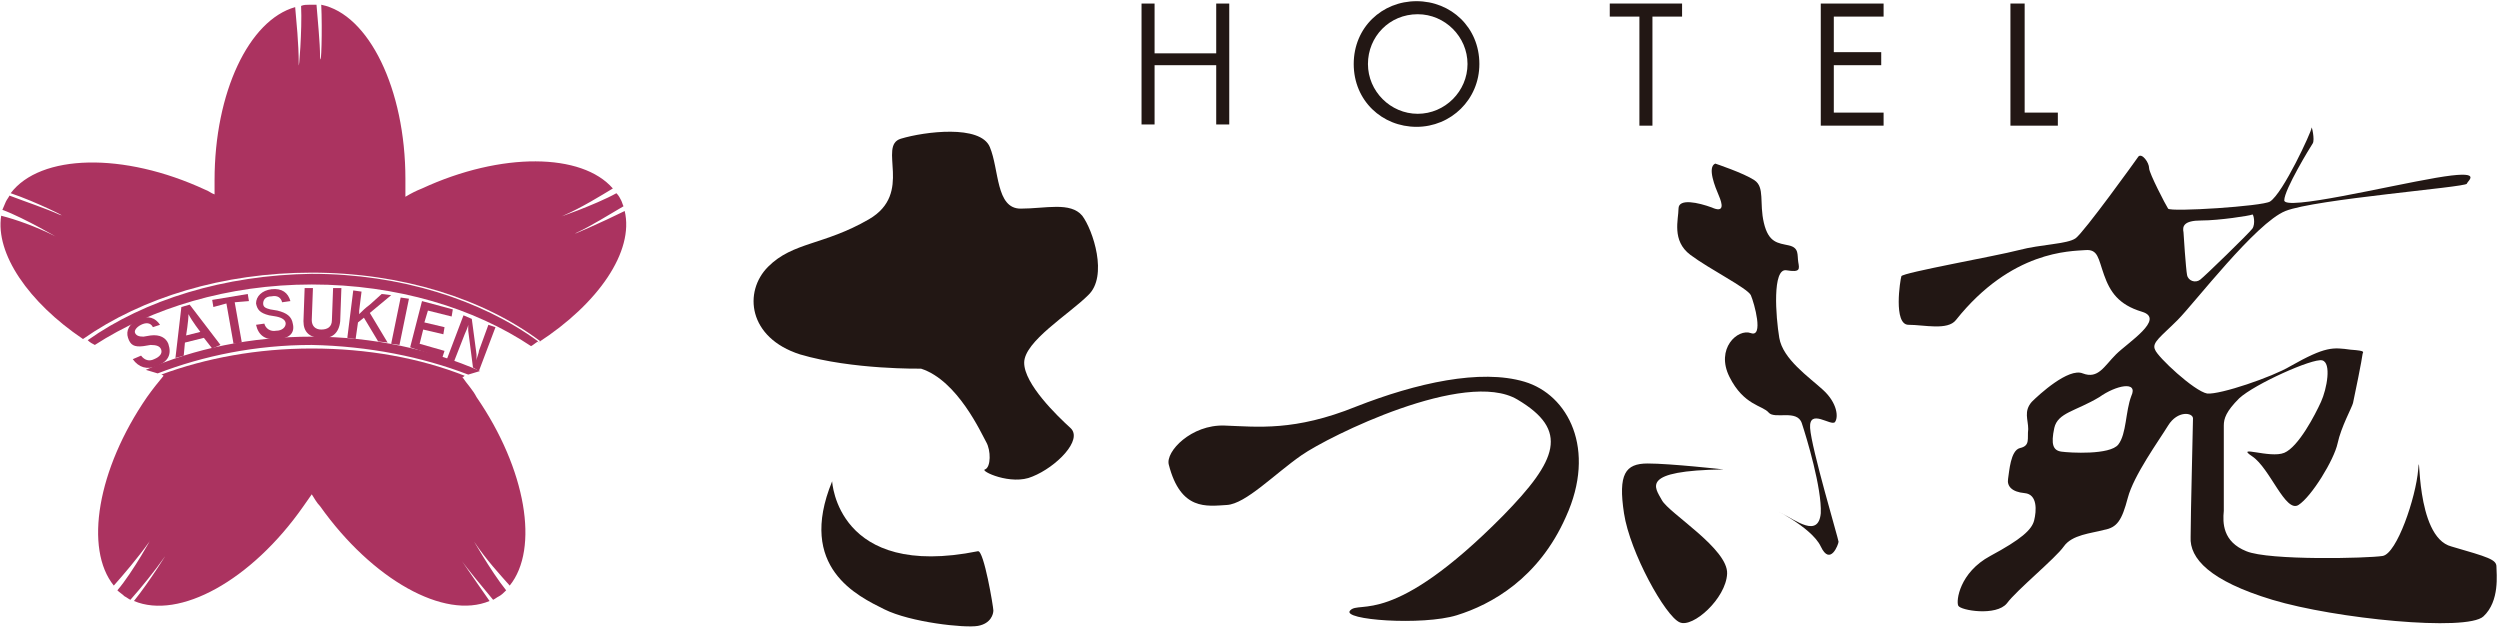 <?xml version="1.0" encoding="utf-8"?>
<!-- Generator: Adobe Illustrator 22.0.1, SVG Export Plug-In . SVG Version: 6.00 Build 0)  -->
<svg version="1.1" id="レイヤー_2" xmlns="http://www.w3.org/2000/svg" xmlns:xlink="http://www.w3.org/1999/xlink" x="0px"
	 y="0px" viewBox="0 0 210.9 53" style="enable-background:new 0 0 210.9 53;" xml:space="preserve">
<style type="text/css">
	.st0{fill:#221714;}
	.st1{fill:#AB3360;}
	.st2{fill:none;}
</style>
<g>
	<g>
		<g>
			<path class="st0" d="M97.4,4.5h5.2V0.3h1.1v10.2h-1.1v-5h-5.2v5h-1.1V0.3h1.1V4.5z"/>
			<path class="st0" d="M114.2,5.4c0-3.1,2.4-5.3,5.3-5.3s5.3,2.2,5.3,5.3c0,3-2.4,5.3-5.3,5.3C116.6,10.7,114.2,8.5,114.2,5.4z
				 M115.4,5.4c0,2.3,1.9,4.2,4.2,4.2c2.3,0,4.2-1.9,4.2-4.2s-1.9-4.2-4.2-4.2C117.2,1.2,115.4,3.1,115.4,5.4z"/>
			<path class="st0" d="M139.4,1.4v9.2h-1.1V1.4h-2.5V0.3h6.1v1.1H139.4z"/>
			<path class="st0" d="M158.9,1.4h-4.2v3h4v1.1h-4v4h4.2v1.1h-5.3V0.3h5.3V1.4z"/>
			<path class="st0" d="M170.8,0.3v9.2h2.8v1.1h-4V0.3H170.8z"/>
		</g>
		<path class="st0" d="M77.7,31.1c0,0-5.8,0.1-10.2-1.2c-4.4-1.4-4.8-5.3-2.7-7.4c2.1-2.1,4.7-1.8,8.5-4s0.7-6.2,2.7-6.8
			s6.7-1.2,7.5,0.7c0.8,1.9,0.5,5.2,2.6,5.2s4.2-0.6,5.2,0.6c0.9,1.2,2.2,5.1,0.5,6.7c-1.6,1.6-5.4,3.9-5.4,5.7s2.8,4.5,3.9,5.5
			s-1.2,3.3-3.2,4.1c-1.8,0.8-4.5-0.5-4-0.6c0.5-0.2,0.5-1.6,0.1-2.3S80.8,32.1,77.7,31.1z"/>
		<path class="st0" d="M82.5,46.5c0.5-0.1,1.3,4.7,1.3,5c0,0.3-0.2,1.1-1.3,1.3s-5.7-0.3-7.9-1.4c-2.2-1.1-7.4-3.5-4.4-10.8
			C70.2,40.6,70.6,48.9,82.5,46.5z"/>
		<path class="st0" d="M98.6,39.2c-0.3-1.1,1.9-3.4,4.7-3.3c2.8,0.1,5.9,0.5,11.1-1.6c5.1-2,10.5-3.2,14.2-2.1
			c3.7,1.1,6.1,5.7,3.5,11.4c-2.3,5.2-6.3,7.4-9.2,8.3c-2.9,0.9-9.8,0.4-9-0.4c0.8-0.9,3.5,1.5,12.9-8c4.6-4.7,5.6-7.2,1.2-9.8
			s-15.9,3.1-18.2,4.7c-2.3,1.6-4.7,4.1-6.3,4.2C101.8,42.7,99.6,43.1,98.6,39.2z"/>
		<path class="st0" d="M145.4,39.6c0,0-4.5-0.5-6.4-0.5c-1.9,0-2.5,0.9-2,4.2c0.5,3.3,3.5,8.7,4.7,9.2c1.1,0.5,3.9-2,4-4.1
			s-4.9-5.1-5.5-6.2S138.3,39.7,145.4,39.6z"/>
		<path class="st0" d="M144.7,13.8c-0.7,0.3,0,2,0.3,2.7c0.3,0.7,0.5,1.5-0.6,1c-1.1-0.4-2.8-0.8-2.8,0.1c0,0.9-0.6,2.7,1,3.9
			c1.6,1.2,4.8,2.8,5.1,3.4c0.3,0.7,1.1,3.6,0,3.2c-1.1-0.4-3,1.3-1.8,3.7c1.2,2.4,2.8,2.4,3.3,3s2.4-0.3,2.8,0.9
			c0.4,1.2,1.7,5.5,1.6,7.6c-0.2,2.1-2.1,0.6-3.3,0c-1.2-0.6,2.5,1.1,3.3,2.8s1.5-0.2,1.5-0.4s-2.3-7.9-2.4-9.6
			c-0.1-1.7,1.8-0.1,2.1-0.5c0.3-0.4,0.2-1.6-1-2.7c-1.2-1.1-3.4-2.6-3.7-4.4c-0.3-1.8-0.6-5.9,0.6-5.7s1.1-0.1,1-0.7
			c-0.1-0.6,0.1-1.2-0.8-1.4c-0.9-0.2-1.7-0.2-2.1-1.9c-0.4-1.7,0.1-3-0.8-3.6C147.1,14.6,144.7,13.8,144.7,13.8z"/>
		<path class="st0" d="M126.1,24.5"/>
		<path class="st0" d="M184.1,19.5"/>
		<path class="st0" d="M210.6,47.8c0-0.6-0.7-0.8-3.8-1.7c-3.1-0.8-2.6-8.9-2.8-6.5c-0.2,2.4-1.8,7.1-3,7.3
			c-1.2,0.2-9.6,0.4-11.5-0.4c-2-0.8-2-2.4-1.9-3.4c0-1,0-6.6,0-7.2c0-0.6,0.2-1.2,1.3-2.3c1.3-1.2,6.2-3.4,7-3.2
			c0.8,0.2,0.4,2.4-0.1,3.5s-1.9,3.8-3.1,4.3c-1.2,0.5-4.2-0.7-2.7,0.3s2.8,4.8,3.9,4.1c1.1-0.7,3-3.8,3.3-5.2
			c0.3-1.4,1.2-3,1.3-3.4c0.1-0.4,0.8-3.9,0.8-4.1s0.4-0.3-1-0.4c-1.5-0.2-2.1-0.3-5.1,1.4c-1.5,0.9-5.9,2.4-7,2.3
			c-1.1-0.2-4.2-3.1-4.4-3.7c-0.3-0.6,0.5-1.1,1.9-2.5c1.4-1.4,6.6-8.2,9.1-9.2c2.5-1,15.2-2,15.3-2.3c0.1-0.3,1.5-1.2-2.6-0.5
			s-12.8,2.8-12.8,1.9c0-0.9,2.2-4.5,2.4-4.8c0.2-0.3-0.1-1.6-0.1-1.3s-2.4,5.5-3.5,6.2c-0.6,0.4-8.4,0.9-8.6,0.6
			c-0.2-0.3-1.6-3-1.6-3.4c0-0.5-0.6-1.3-0.9-1c-0.2,0.3-4.6,6.4-5.3,6.9c-0.7,0.5-2.9,0.5-4.8,1c-1.9,0.5-9.8,1.9-9.9,2.2
			c-0.1,0.3-0.7,4.1,0.6,4.1s3.3,0.5,4-0.4c4.7-5.9,9.7-5.8,10.9-5.9c1.1-0.1,1.1,0.7,1.6,2.1s1.2,2.5,3.2,3.1s-1.2,2.6-2.2,3.6
			c-1,1-1.5,2.1-2.8,1.6c-1.2-0.5-3.7,1.8-4.3,2.4c-0.7,0.8-0.3,1.5-0.3,2.3c-0.1,0.8,0.2,1.4-0.7,1.6c-0.8,0.2-0.9,2-1,2.6
			c-0.1,0.6,0.3,1.1,1.4,1.2c1.1,0.1,1,1.5,0.8,2.3c-0.2,0.8-1.1,1.6-3.7,3c-2.6,1.4-2.9,3.8-2.7,4.2c0.2,0.4,3.2,0.9,4.1-0.2
			c0.8-1.1,4.1-3.8,4.8-4.8c0.7-1,2.3-1.1,3.4-1.4c1.1-0.2,1.5-0.8,2-2.7c0.5-1.9,2.6-4.8,3.4-6.1s2.1-1.1,2.1-0.6
			c0,0.5-0.2,8.2-0.2,10c-0.1,1.8,1.6,3.7,6.9,5.3c5.3,1.6,16.4,2.7,17.8,1.4S210.6,48.4,210.6,47.8z M185.7,18.6
			c1.5,0,4.1-0.4,4.3-0.5c0.1-0.1,0.3,0.8,0,1.2c-0.3,0.4-4,4-4.4,4.3c-0.4,0.3-1,0.1-1.1-0.4s-0.3-3.5-0.3-3.6
			C184.1,19.1,184.2,18.6,185.7,18.6z M179.8,33.4c-0.5,1.3-0.4,3.2-1.1,4.1c-0.7,0.9-4.1,0.7-4.8,0.6c-0.7-0.1-0.9-0.6-0.6-2
			c0.3-1.3,1.8-1.4,3.8-2.6C178.5,32.5,180.4,32.1,179.8,33.4z"/>
	</g>
	<g>
		<g>
			<path class="st1" d="M13.2,30.9c-0.8,0.3-1.5,0.1-2-0.6l0.7-0.3c0.3,0.4,0.7,0.5,1.1,0.3c0.5-0.2,0.7-0.5,0.6-0.8
				c-0.1-0.3-0.4-0.4-0.9-0.4l-0.6,0.1c-0.8,0.1-1.1-0.1-1.3-0.7c-0.2-0.6,0.1-1.2,0.9-1.6c0.8-0.3,1.4-0.1,1.8,0.5l-0.6,0.2
				c-0.2-0.4-0.6-0.4-1-0.2c-0.4,0.2-0.6,0.5-0.5,0.7c0.1,0.2,0.3,0.3,0.7,0.3l0.6-0.1c0.8-0.1,1.3,0.2,1.5,0.7
				C14.5,29.9,14.2,30.5,13.2,30.9z"/>
			<path class="st1" d="M17.9,29.4l-0.7-0.9l-1.6,0.4L15.5,30l-0.7,0.2l0.5-4.3l0.7-0.2l2.6,3.4L17.9,29.4z M15.9,26.5L15.9,26.5
				c0,0.6-0.2,1.8-0.2,1.8l1.2-0.3C16.9,28,16.2,27.1,15.9,26.5z"/>
			<path class="st1" d="M19.8,25.5l0.6,3.4L19.7,29l-0.6-3.4L18,25.9l-0.1-0.6l3-0.5l0.1,0.6L19.8,25.5z"/>
			<path class="st1" d="M23.3,28.6c-0.9,0.1-1.5-0.3-1.7-1.2l0.7-0.1c0.1,0.4,0.5,0.7,1,0.6c0.5,0,0.8-0.3,0.8-0.6
				c0-0.3-0.3-0.5-0.8-0.6l-0.6-0.1c-0.8-0.2-1-0.5-1.1-1c0-0.6,0.5-1.1,1.3-1.2c0.9-0.1,1.4,0.3,1.6,1l-0.7,0.1
				c-0.1-0.4-0.4-0.6-0.9-0.5c-0.5,0-0.7,0.3-0.7,0.6c0,0.3,0.2,0.4,0.6,0.5l0.6,0.1c0.8,0.2,1.2,0.5,1.3,1.1
				C24.9,28.1,24.4,28.6,23.3,28.6z"/>
			<path class="st1" d="M27.1,28.5c-1,0-1.5-0.5-1.5-1.4l0.1-2.8l0.7,0l-0.1,2.7c0,0.5,0.3,0.8,0.8,0.8c0.5,0,0.9-0.2,0.9-0.8
				l0.1-2.7l0.7,0l-0.1,2.8C28.6,28.1,28,28.6,27.1,28.5z"/>
			<path class="st1" d="M31.9,28.8l-1.2-2l-0.5,0.4l-0.2,1.4l-0.7-0.1l0.5-4l0.7,0.1l-0.2,1.6c0,0.1,0,0.2,0,0.3l0,0
				c0.3-0.3,0.5-0.5,0.9-0.8l1-0.9l0.8,0.1l-1.8,1.5l1.5,2.5L31.9,28.8z"/>
			<path class="st1" d="M33,29l0.8-3.9l0.7,0.1l-0.8,3.9L33,29z"/>
			<path class="st1" d="M34.6,29.3l1-3.9l2.6,0.7l-0.1,0.6l-2-0.5l-0.3,1l1.7,0.4l-0.1,0.6l-1.7-0.4l-0.3,1.2l2.1,0.6l-0.2,0.6
				L34.6,29.3z"/>
			<path class="st1" d="M39.9,31l-0.4-3.1c0-0.1,0-0.4,0-0.5l0,0c0,0.1-0.2,0.6-0.3,0.8l-0.9,2.3l-0.6-0.2l1.4-3.7l0.7,0.3l0.4,3
				c0,0.1,0,0.4,0,0.5l0,0c0-0.2,0.2-0.6,0.2-0.8l0.8-2.2l0.6,0.2l-1.4,3.7L39.9,31z"/>
		</g>
		<path class="st2" d="M52.7,17.8c-1.8,0.9-5,2.3-4,1.8c1.1-0.5,2.7-1.5,3.9-2.2c-0.1-0.2-0.1-0.3-0.2-0.5c-0.1-0.2-0.2-0.4-0.4-0.6
			c-1.8,1-5.3,2.2-4.5,1.9c1.6-0.7,3.2-1.7,4.2-2.3c-2.6-3-9.4-3.1-16.1,0c-0.5,0.2-0.9,0.4-1.4,0.7c0-0.5,0-1,0-1.5
			c0-7.6-3.1-13.9-7.1-14.7c0.1,2.1,0,5.5-0.1,4.4c0-1.2-0.2-3.1-0.3-4.4c-0.2,0-0.4,0-0.6,0c-0.2,0-0.5,0-0.7,0.1
			c0.1,2-0.2,5.7-0.2,4.9c0-1.8-0.2-3.6-0.3-4.8c-3.9,1.1-6.8,7.2-6.8,14.6c0,0.4,0,0.8,0,1.2c-0.3-0.1-0.5-0.3-0.8-0.4
			c-6.9-3.2-13.9-3-16.4,0.3C3,17,6,18.5,5,18.1c-1.1-0.5-2.9-1.1-4.2-1.6c-0.1,0.2-0.2,0.3-0.3,0.5c-0.1,0.2-0.2,0.5-0.3,0.7
			c1.9,0.7,5.1,2.6,4.4,2.2c-1.6-0.8-3.3-1.4-4.5-1.7c-0.6,4,3.7,9.2,10.4,12.4c1.1,0.5,2.2,0.9,3.3,1.3c-0.5,0.6-0.9,1.1-1.4,1.8
			c-4.2,6.1-5.3,12.8-2.8,15.9c0.8-0.9,2-2.3,3-3.7c0.4-0.7-1.4,2.6-2.7,4.1c0.2,0.2,0.4,0.3,0.6,0.5c0.2,0.1,0.3,0.2,0.5,0.3
			c0.9-1,2.1-2.5,2.8-3.5c0.6-0.9-1.2,2-2.5,3.6c3.8,1.6,9.9-1.7,14.3-8c0.2-0.3,0.5-0.7,0.7-1c0.2,0.3,0.4,0.7,0.7,1
			c4.4,6.2,10.5,9.6,14.3,8c-1.2-1.7-3.1-4.5-2.5-3.6c0.7,1,1.9,2.4,2.8,3.5c0.2-0.1,0.3-0.2,0.5-0.3c0.2-0.1,0.4-0.3,0.6-0.5
			c-1.3-1.6-3.1-4.8-2.7-4.1c1,1.5,2.2,2.8,3,3.7c2.5-3.1,1.4-9.8-2.8-15.9c-0.4-0.6-0.9-1.2-1.3-1.7c1.1-0.3,2.3-0.8,3.5-1.3
			C49.3,27.3,53.7,21.8,52.7,17.8z"/>
		<g>
			<path class="st1" d="M39.5,31.6c0.3-0.1,0.7-0.2,1-0.3c-4.1-1.8-9-2.9-14.2-2.9c-5.1,0-9.9,1-14,2.8c0.3,0.1,0.7,0.2,1,0.3
				c3.9-1.5,8.3-2.4,13-2.4C31.1,29.2,35.6,30.1,39.5,31.6z"/>
			<path class="st1" d="M39,31.8c0.1,0,0.1,0,0.2-0.1c-3.8-1.5-8.2-2.3-12.9-2.3c-4.6,0-8.9,0.8-12.7,2.2c0.1,0,0.2,0.1,0.2,0.1
				c-0.5,0.6-0.9,1.1-1.4,1.8c-4.2,6.1-5.3,12.8-2.8,15.9c0.8-0.9,2-2.3,3-3.7c0.4-0.7-1.4,2.6-2.7,4.1c0.2,0.2,0.4,0.3,0.6,0.5
				c0.2,0.1,0.3,0.2,0.5,0.3c0.9-1,2.1-2.5,2.8-3.5c0.6-0.9-1.2,2-2.5,3.6c3.8,1.6,9.9-1.7,14.3-8c0.2-0.3,0.5-0.7,0.7-1
				c0.2,0.3,0.4,0.7,0.7,1c4.4,6.2,10.5,9.6,14.3,8c-1.2-1.7-3.1-4.5-2.5-3.6c0.7,1,1.9,2.4,2.8,3.5c0.2-0.1,0.3-0.2,0.5-0.3
				c0.2-0.1,0.4-0.3,0.6-0.5c-1.3-1.6-3.1-4.8-2.7-4.1c1,1.5,2.2,2.8,3,3.7c2.5-3.1,1.4-9.8-2.8-15.9C39.9,32.9,39.4,32.4,39,31.8z"
				/>
			<path class="st1" d="M7.4,28.7C7.6,28.9,7.8,29,8,29.1c4.8-3.1,11.2-5.1,18.3-5.1c7.2,0,13.7,2,18.5,5.2c0.2-0.1,0.4-0.3,0.6-0.4
				c-4.8-3.5-11.6-5.7-19.1-5.7C18.9,23.2,12.2,25.3,7.4,28.7z"/>
			<path class="st1" d="M52.7,17.8c-1.8,0.9-5,2.3-4,1.8c1.1-0.5,2.7-1.5,3.9-2.2c-0.1-0.2-0.1-0.3-0.2-0.5
				c-0.1-0.2-0.2-0.4-0.4-0.6c-1.8,1-5.3,2.2-4.5,1.9c1.6-0.7,3.2-1.7,4.2-2.3c-2.6-3-9.4-3.1-16.1,0c-0.5,0.2-0.9,0.4-1.4,0.7
				c0-0.5,0-1,0-1.5c0-7.6-3.1-13.9-7.1-14.7c0.1,2.1,0,5.5-0.1,4.4c0-1.2-0.2-3.1-0.3-4.4c-0.2,0-0.4,0-0.6,0c-0.2,0-0.5,0-0.7,0.1
				c0.1,2-0.2,5.7-0.2,4.9c0-1.8-0.2-3.6-0.3-4.8c-3.9,1.1-6.8,7.2-6.8,14.6c0,0.4,0,0.8,0,1.2c-0.3-0.1-0.5-0.3-0.8-0.4
				c-6.9-3.2-13.9-3-16.4,0.3C3,17,6,18.5,5,18.1c-1.1-0.5-2.9-1.1-4.2-1.6c-0.1,0.2-0.2,0.3-0.3,0.5c-0.1,0.2-0.2,0.5-0.3,0.7
				c1.9,0.7,5.1,2.6,4.4,2.2c-1.6-0.8-3.3-1.4-4.5-1.7c-0.5,3.2,2.3,7.3,6.9,10.4C12,25.1,18.8,23,26.3,23c7.6,0,14.5,2.2,19.3,5.8
				c-0.1,0-0.1,0.1-0.2,0.1C50.5,25.6,53.5,21.2,52.7,17.8z"/>
			<path class="st2" d="M39.2,31.8L39.2,31.8c0.1,0,0.2-0.1,0.4-0.1h0c-3.9-1.6-8.4-2.4-13.2-2.4c-4.7,0-9.2,0.9-13,2.4l0,0
				c0.1,0,0.2,0.1,0.4,0.1h0c3.8-1.4,8.1-2.2,12.7-2.2C31,29.4,35.4,30.3,39.2,31.8z"/>
			<path class="st2" d="M26.3,23c-7.5,0-14.3,2.2-19.1,5.6c0,0,0,0,0,0c0.1,0,0.2,0.1,0.2,0.1c0,0,0,0,0,0
				c4.8-3.4,11.5-5.5,18.9-5.5c7.5,0,14.3,2.2,19.1,5.7l0,0c0,0,0,0,0.1,0c0.1,0,0.1-0.1,0.2-0.1C40.8,25.2,33.9,23,26.3,23z"/>
		</g>
	</g>
</g>
</svg>
